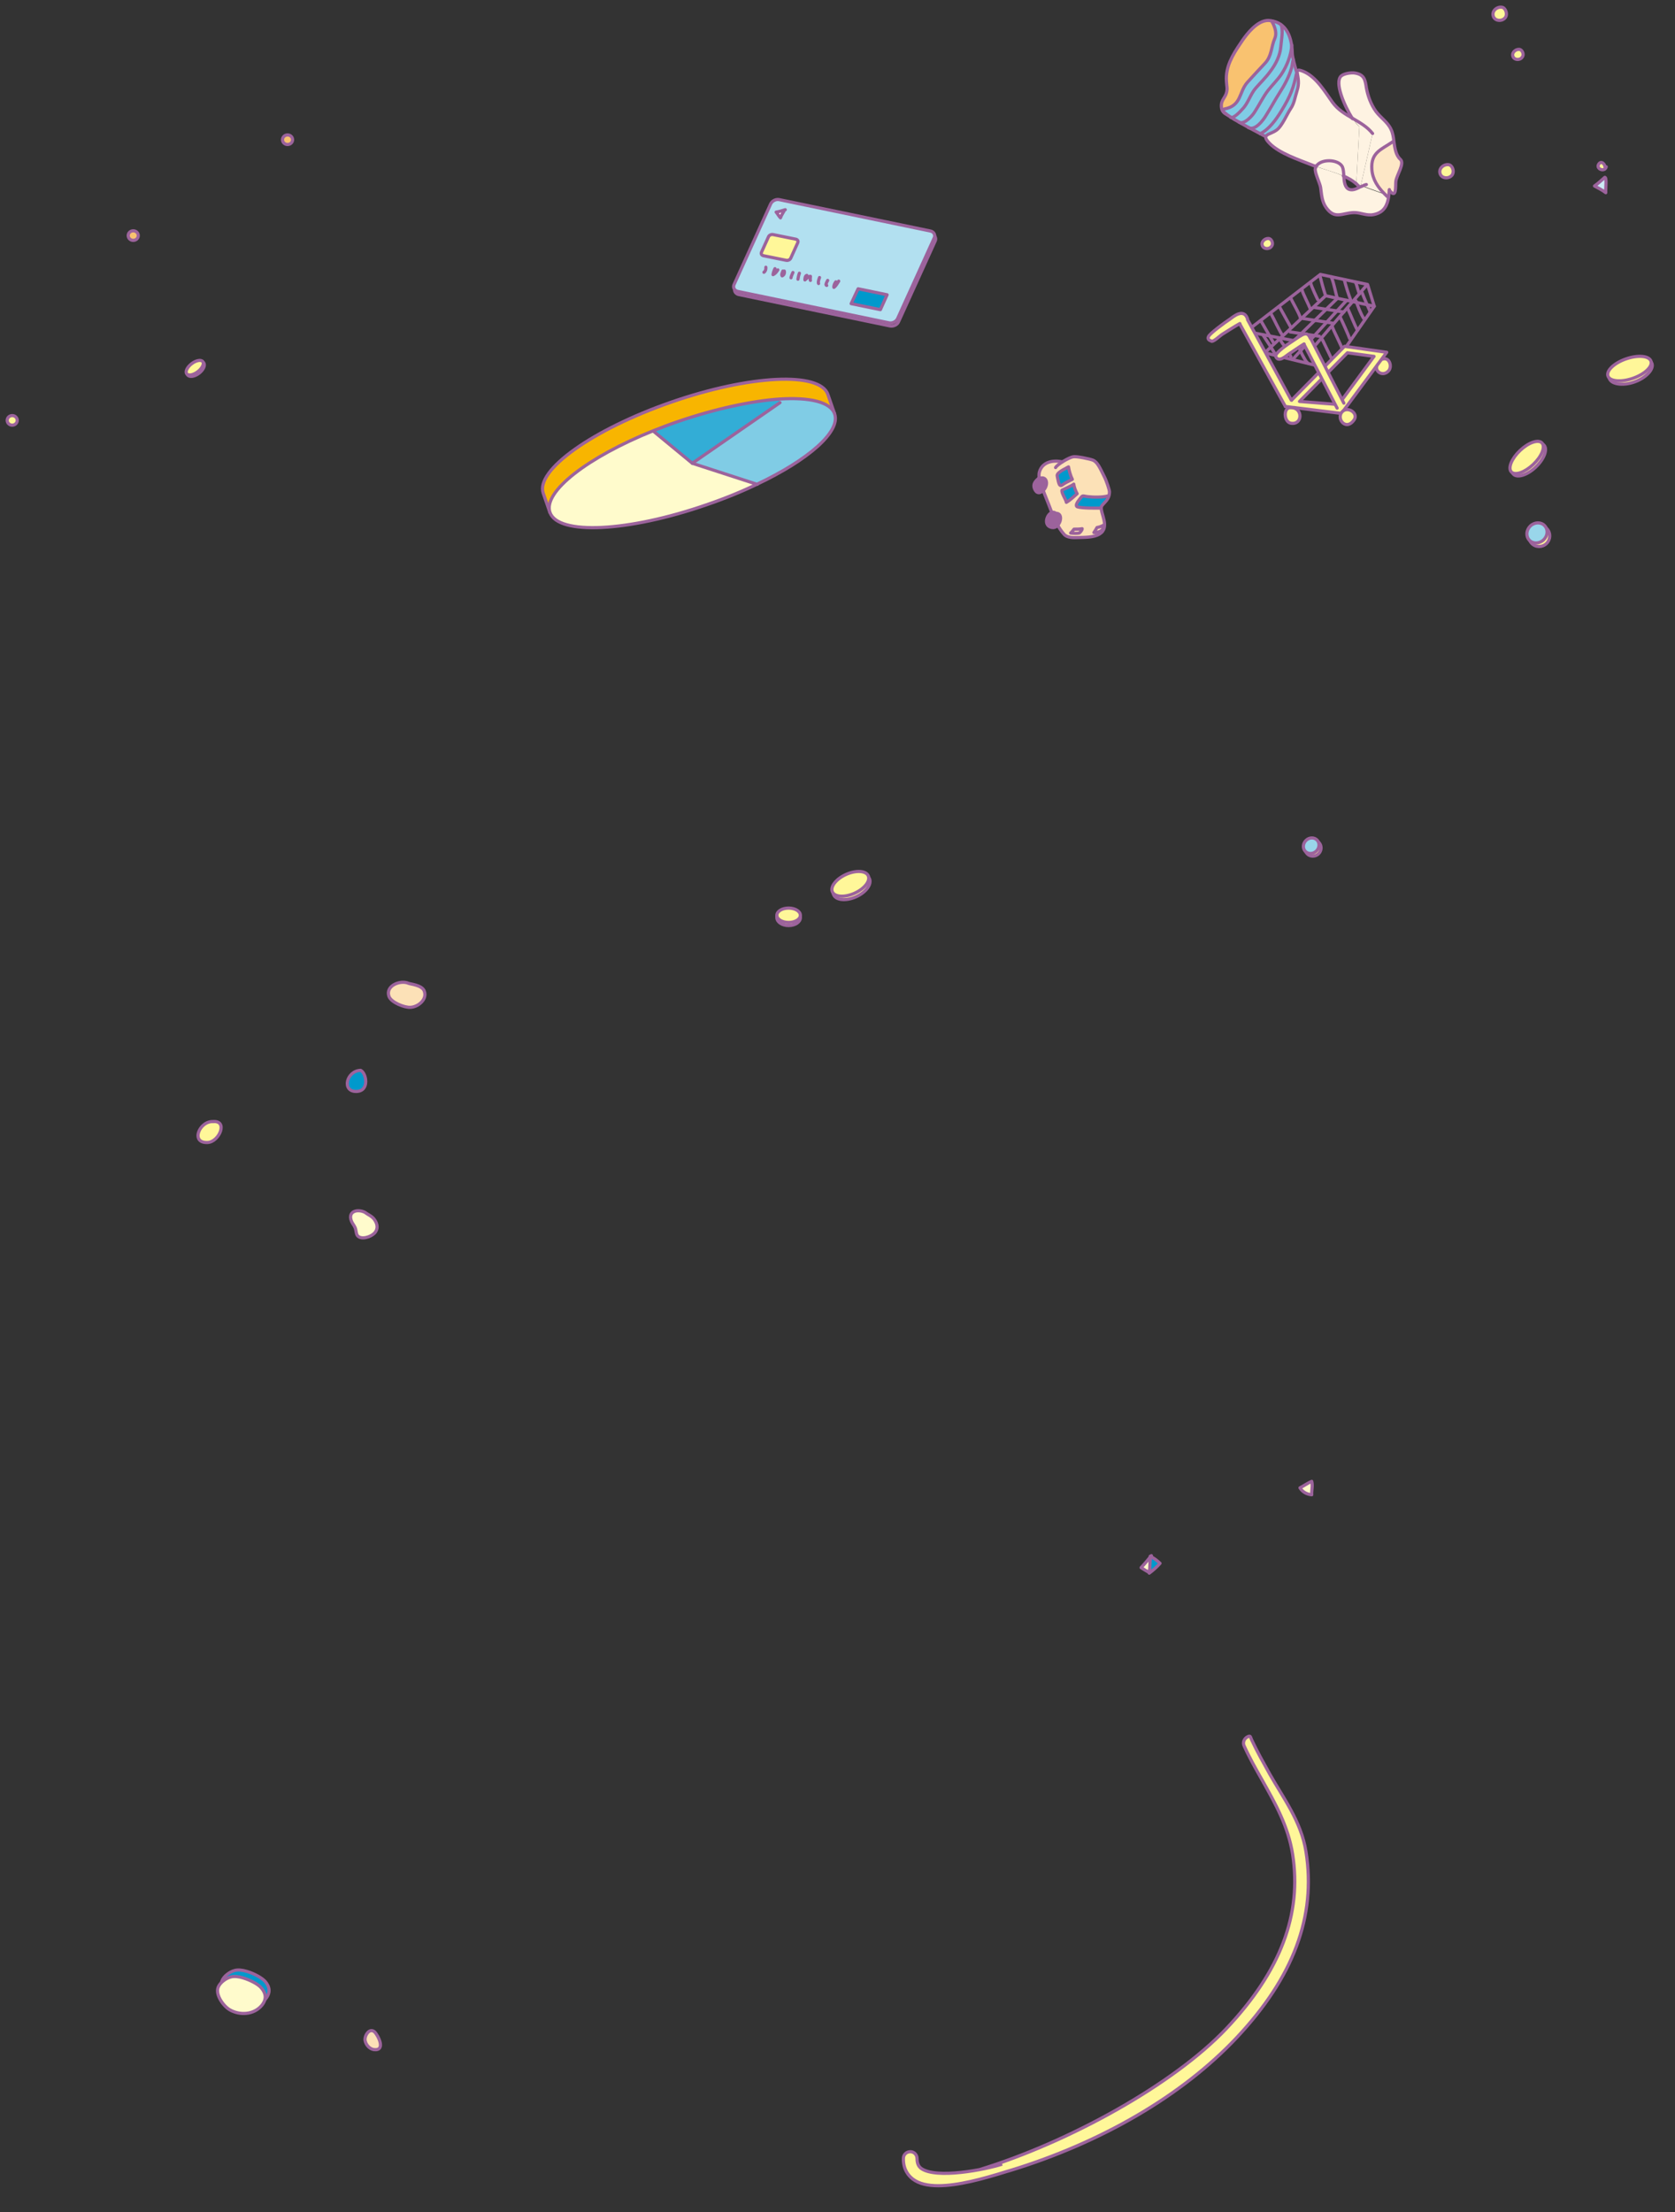 <?xml version="1.0" encoding="utf-8"?>
<!-- Generator: Adobe Illustrator 25.2.1, SVG Export Plug-In . SVG Version: 6.00 Build 0)  -->
<svg version="1.1" id="レイヤー_6" xmlns="http://www.w3.org/2000/svg" xmlns:xlink="http://www.w3.org/1999/xlink" x="0px"
	 y="0px" width="699px" height="923px" viewBox="0 0 699 923" style="enable-background:new 0 0 699 923;" xml:space="preserve">
<rect x="0" y="0" width="699" height="923" fill="#333333" stroke="none"/>
<style type="text/css">
	.st0{fill:#F9C270;stroke:#9C639C;stroke-width:1.325;stroke-linecap:round;stroke-linejoin:round;stroke-miterlimit:10;}
	.st1{fill:#80CCE5;stroke:#9C639C;stroke-width:1.325;stroke-linecap:round;stroke-linejoin:round;stroke-miterlimit:10;}
	.st2{fill:#FDE7C6;}
	.st3{fill:#FEF3E2;}
	.st4{fill:#CCEBF5;}
	.st5{fill:none;stroke:#9C639C;stroke-width:1.325;stroke-linecap:round;stroke-linejoin:round;stroke-miterlimit:10;}
	.st6{fill:#FFF799;stroke:#9C639C;stroke-width:1.325;stroke-linecap:round;stroke-linejoin:round;stroke-miterlimit:10;}
	.st7{fill:#99D6EA;stroke:#9C639C;stroke-width:1.325;stroke-linecap:round;stroke-linejoin:round;stroke-miterlimit:10;}
	.st8{fill:#CCEBF5;stroke:#9C639C;stroke-width:1.325;stroke-linecap:round;stroke-linejoin:round;stroke-miterlimit:10;}
	.st9{fill:#FCE1B7;}
	.st10{fill:#9C639C;stroke:#9C639C;stroke-width:1.325;stroke-linecap:round;stroke-linejoin:round;stroke-miterlimit:10;}
	.st11{fill:#0099CC;stroke:#9C639C;stroke-width:1.325;stroke-linecap:round;stroke-linejoin:round;stroke-miterlimit:10;}
	.st12{fill:#B2E0F0;stroke:#9C639C;stroke-width:1.325;stroke-linecap:round;stroke-linejoin:round;stroke-miterlimit:10;}
	.st13{fill:#FFFFFF;stroke:#9C639C;stroke-width:1.325;stroke-linecap:round;stroke-linejoin:round;stroke-miterlimit:10;}
	.st14{fill:#F8B500;stroke:#9C639C;stroke-width:1.325;stroke-linecap:round;stroke-linejoin:round;stroke-miterlimit:10;}
	.st15{fill:#80CCE5;}
	.st16{fill:#33ADD6;}
	.st17{fill:#FFFBCC;}
	.st18{fill:#FFFBCC;stroke:#9C639C;stroke-width:1.325;stroke-linecap:round;stroke-linejoin:round;stroke-miterlimit:10;}
	.st19{fill:#FCE1B7;stroke:#9C639C;stroke-width:1.325;stroke-linecap:round;stroke-linejoin:round;stroke-miterlimit:10;}
	.st20{fill:#FFF799;stroke:#9C639C;stroke-width:1.325;stroke-miterlimit:10;}
</style>
<g>
	<g>
		<g>
			<path class="st0" d="M538.1,18.2c-7.6-20.5-18.9-2.4-20.5,0c-3.2,4.7-6.2,9.7-5.8,15.6c0.1,2.3,0.6,3.3-0.1,5.3
				c-0.5,1.5-1.9,2.8-2,4.5c-0.3,4.5,3.2,3.9,5.4,6.2"/>
			<path class="st1" d="M545.1,41.4c-1.5-2.1-5.7-16.4-5.8-18.9c-0.1-4.3-1-12.6-8.7-13.8c0,0,2.8,4.1,1.4,7.3
				c-1.6,3.7-1.2,7.3-4.1,10.4c-2.4,2.6-4.9,5.2-7.3,7.9c-3.7,4.1-2.3,9.8-9.7,11.2c-4.8,0.9,20.9,12.9,25.4,16"/>
			<g id="XMLID_2_">
				<g>
					<path class="st2" d="M577.8,80.9c-2.8-2.8-5-6-5.3-10.2c-0.6-7.1,3.7-8.2,8.8-11.6l0.5-0.1c0.4,2.8,0.8,5.8,2.7,7.4
						c1.9,1.6-1.6,6.5-1.9,9.2c-0.2,2,0.3,7.7-2.7,3.7c-0.1,0.9-0.2,1.8-0.3,2.7L579,82C578.6,81.6,578.2,81.3,577.8,80.9z"/>
					<path class="st3" d="M579,82l0.5,0.1c-0.5,3.4-1.8,6.5-6.1,7.4c-3.1,0.7-5.6-0.9-8.5-0.8c-4.9,0.2-7.9,3-11.5-2.1
						c-1.8-2.5-1.9-5.6-2.3-8.4c-0.3-1.9-2.6-6.3-2.2-7.9c0.1-0.3,0.2-0.5,0.3-0.8c3.5,1.2,7.8,2.3,11.5,4c0.1,2.4,0.4,4.9,2.2,5.6
						c1.4,0.5,2.9-0.1,4.4-0.9c0.1,0.1,0.2,0.2,0.3,0.4l0.1-0.6c0.2-0.1,0.5-0.2,0.7-0.3l9.4,3.4C578.2,81.3,578.6,81.6,579,82z"/>
					<path class="st3" d="M568.4,77.5l-0.5-0.2l4.9-21.6c-2.3-2.9-5.3-4.5-8.3-6.3c-3.5-5.5-7.6-15.2-4.7-17.8
						c1.3-1.2,4.2-1.5,5.9-1.2c3.8,0.7,4.1,2.9,4.6,6.1c0.6,3.4,1.8,7,4,9.9c2,2.7,4.8,4.4,6.3,7.5c0.7,1.4,0.9,3.2,1.2,5.1
						l-0.5,0.1c-5,3.4-9.3,4.5-8.8,11.6c0.3,4.2,2.5,7.4,5.3,10.2L568.4,77.5z"/>
					<path class="st3" d="M572.8,55.7l-4.9,21.6l-1.9-0.7l0,0l1.3-23.7c-0.7-0.6-1.7-1.8-2.7-3.4C567.5,51.2,570.5,52.9,572.8,55.7z
						"/>
					<path class="st4" d="M567.9,77.3l-0.1,0.5c-0.2,0.1-0.3,0.1-0.5,0.2c-0.4-0.5-0.8-1-1.3-1.4L567.9,77.3z"/>
					<path class="st4" d="M567.7,77.8l-0.1,0.6c-0.1-0.1-0.2-0.3-0.3-0.4C567.4,78,567.6,77.9,567.7,77.8z"/>
					<path class="st3" d="M567.3,52.9l-1.3,23.7c-1.5-1.3-3.3-2.4-5.3-3.2c-0.1-1.5-0.2-2.9-0.6-3.8c-1.5-3.2-9.1-3.6-11-0.1
						c-0.5-0.2-1-0.3-1.5-0.5c-5.3-2.1-13.5-4.8-17.6-9c-3.8-3.9-0.1-3.4,2.9-5.5c2.4-1.7,4.4-6.8,6-9.1c1.4-2,1.8-5,2.6-7.4
						c2-5.9-2.5-10.1,2.6-8c5.5,2.3,9.2,8.8,12.1,12.8c2.3,3.2,5.4,5,8.5,6.8C565.5,51.1,566.5,52.3,567.3,52.9z"/>
					<path class="st3" d="M560.6,73.4c-3.7-1.6-8-2.7-11.5-4c1.9-3.4,9.4-3.1,11,0.1C560.5,70.4,560.5,71.9,560.6,73.4z"/>
				</g>
				<g>
					<path class="st5" d="M579.8,79.4c3.1,4,2.5-1.8,2.7-3.7c0.3-2.6,3.8-7.5,1.9-9.2c-1.9-1.7-2.3-4.6-2.7-7.4
						c-0.2-1.9-0.5-3.7-1.2-5.1c-1.4-3.1-4.3-4.8-6.3-7.5c-2.1-2.9-3.4-6.5-4-9.9c-0.5-3.2-0.8-5.4-4.6-6.1
						c-1.6-0.3-4.6,0.1-5.9,1.2c-2.9,2.6,1.2,12.3,4.7,17.8"/>
					<path class="st5" d="M565.9,76.6c0.5,0.4,0.9,0.9,1.3,1.4"/>
					<path class="st5" d="M560.6,73.4c2,0.9,3.8,1.9,5.3,3.2"/>
					<path class="st5" d="M572.8,55.7c-2.3-2.9-5.3-4.5-8.3-6.3c-3.1-1.8-6.2-3.6-8.5-6.8c-2.9-4-6.6-10.5-12.1-12.8
						c-5.1-2.1-0.6,2.1-2.6,8c-0.8,2.5-1.2,5.4-2.6,7.4c-1.6,2.3-3.6,7.4-6,9.1c-2.9,2.1-6.7,1.6-2.9,5.5c4.1,4.2,12.3,6.9,17.6,9
						c0.5,0.2,0.9,0.4,1.5,0.5"/>
					<path class="st5" d="M579.8,79.1c0,0.1,0,0.2,0,0.3c-0.1,0.9-0.2,1.8-0.3,2.7c-0.5,3.4-1.8,6.5-6.1,7.4
						c-3.1,0.7-5.6-0.9-8.5-0.8c-4.9,0.2-7.9,3-11.5-2.1c-1.8-2.5-1.9-5.6-2.3-8.4c-0.3-1.9-2.6-6.3-2.2-7.9
						c0.1-0.3,0.2-0.5,0.3-0.8c1.9-3.4,9.4-3.1,11,0.1c0.4,0.9,0.5,2.3,0.6,3.8c0.1,2.4,0.4,4.9,2.2,5.6c1.4,0.5,2.9-0.1,4.4-0.9
						c0.1-0.1,0.3-0.2,0.5-0.2c0.2-0.1,0.5-0.2,0.7-0.3c0.5-0.2,1-0.5,1.6-0.6"/>
					<path class="st5" d="M581.3,59.1c-5,3.4-9.3,4.5-8.8,11.6c0.3,4.2,2.5,7.4,5.3,10.2c0.4,0.4,0.7,0.7,1.1,1.1"/>
				</g>
			</g>
		</g>
		<path class="st5" d="M534.6,10.3c1,2.4,0.1,6.6-0.1,9.2c-0.3,3.7-2.1,7.3-4.4,10.3c-1.8,2.5-4.1,4.7-6.1,7
			c-2.3,2.7-3.1,6.3-5.6,8.8c-0.7,0.8-3.7,4.1-4.9,3.3"/>
		<path class="st5" d="M539.1,18.8c-0.3,4.2-2,8.6-4.3,12.1c-1.7,2.5-3.8,4.5-5.6,6.8c-2.1,2.7-3.7,6.1-5.6,9
			c-0.9,1.5-4.3,5.4-6.5,4.3"/>
		<path class="st5" d="M520.9,53.2c2.8,1.6,6.3-3.1,7.4-5c2.1-3.3,3.6-6.2,5.7-9.5c2-3.1,4-6.8,5-10.4c0.3-1,0.4-2.7,0.7-3.4"/>
		<path class="st5" d="M541.1,30.4c-1.2,5.8-2.3,9.3-6.5,16.1c-2.1,3.4-5,7.5-8.7,9.3"/>
	</g>
	<path class="st6" d="M529.8,99.6c-1.5-0.5-3.5,1-3.1,2.6c0.4,1.8,2.9,2,3.9,0.6C531.5,101.8,530.8,100,529.8,99.6z"/>
	<path class="st6" d="M604.9,68.8c-2-0.6-4.5,1.2-4,3.4c0.5,2.4,3.8,2.6,5.1,0.8C607,71.6,606.2,69.3,604.9,68.8z"/>
	<path class="st6" d="M627.1,3.1c-2-0.6-4.5,1.2-4,3.4c0.5,2.4,3.8,2.6,5.1,0.8C629.2,6,628.4,3.6,627.1,3.1z"/>
	<path class="st6" d="M634.4,20.7c-1.5-0.5-3.5,1-3.1,2.6c0.4,1.8,2.9,2,3.9,0.6C636.1,22.9,635.4,21.1,634.4,20.7z"/>
	<g>
		
			<ellipse transform="matrix(0.726 -0.688 0.688 0.726 42.644 491.19)" class="st6" cx="637.9" cy="192.1" rx="8.8" ry="4.3"/>
		<ellipse transform="matrix(0.726 -0.688 0.688 0.726 43.016 490.386)" class="st6" cx="637.1" cy="191.2" rx="8.8" ry="4"/>
	</g>
	<g>
		<path class="st6" d="M689.4,151.7c0.8,2.4-2.5,6-7.4,7.7s-9.6,0.9-10.4-1.5c-0.8-2.4,2.5-5.7,7.4-7.4
			C683.9,148.8,688.6,149.4,689.4,151.7z"/>
		
			<ellipse transform="matrix(0.945 -0.327 0.327 0.945 -12.831 231.006)" class="st6" cx="680" cy="153.6" rx="9.5" ry="4.3"/>
	</g>
	<g>
		<ellipse transform="matrix(0.726 -0.688 0.688 0.726 21.884 503.031)" class="st6" cx="642.4" cy="224" rx="4.4" ry="4.3"/>
		<ellipse transform="matrix(0.726 -0.688 0.688 0.726 22.53 501.969)" class="st7" cx="641.4" cy="222.7" rx="4.4" ry="4"/>
	</g>
	<g>
		
			<ellipse transform="matrix(0.726 -0.688 0.688 0.726 -93.52 473.686)" class="st6" cx="547.9" cy="354.2" rx="3.4" ry="3.3"/>
		
			<ellipse transform="matrix(0.726 -0.688 0.688 0.726 -93.017 472.859)" class="st7" cx="547.1" cy="353.2" rx="3.4" ry="3.1"/>
	</g>
	<g>
		<g>
			<g>
				<polygon class="st5" points="520.1,138.3 551,114.5 570.7,118.7 573.5,127.8 555.3,154 527.8,147.2 				"/>
				<polyline class="st5" points="520.1,138.3 549,143.9 569.9,119.5 				"/>
				<line class="st5" x1="551.9" y1="141.8" x2="556.7" y2="151.8"/>
				<path class="st5" d="M556,136.3c0.3,1.3,4,8.3,4.3,9.8"/>
				<path class="st5" d="M559.3,132.4c0.8,1.5,3.5,7.6,3.9,8.8"/>
				<path class="st5" d="M562.4,128.7c1.2,2.5,2.7,6.6,4.1,9.1"/>
				<path class="st5" d="M565.9,125.6c0.8,2.3,1.9,5.2,3.2,7.3"/>
				<path class="st5" d="M568.5,122.3c0.3,1,3.3,7.8,3.3,7.8"/>
				<polyline class="st5" points="527.8,147.2 553.2,123.4 573.5,127.8 				"/>
				<path class="st5" d="M527.2,140c0,0,5.3,7.9,4.9,7.9"/>
				<path class="st5" d="M534.1,141c0.2,1.6,2.1,3.4,2.9,4.8c0.6,1,1.1,2,1.7,3"/>
				<path class="st5" d="M541.1,143.2c0.9,1.6,1.5,3,2.3,4.7c0.4,0.7,1.6,3.1,2.1,3.3"/>
				<line class="st5" x1="526.4" y1="134.2" x2="531.6" y2="143.3"/>
				<line class="st5" x1="534.1" y1="128.3" x2="538.7" y2="136.6"/>
				<path class="st5" d="M530.5,131.1c0.8,1.3,3.9,8,4.6,8.6"/>
				<path class="st5" d="M538.6,124.2c0.3,1.1,3.9,7,4.1,8.6"/>
				<path class="st5" d="M543.4,121.1c0.4,1.6,2.7,5.9,3.4,7.8"/>
				<path class="st5" d="M546.9,117.8c0.2,1.5,3,7.2,3,7.2"/>
				<path class="st5" d="M550.8,115c0.6,2.4,1.6,6.1,2.4,8.4"/>
				<path class="st5" d="M555.7,115.9c1,2.3,1.8,7,2.4,8.5"/>
				<path class="st5" d="M561,116.8c0.7,2.7,1.6,5.6,2.6,8.2"/>
				<path class="st5" d="M565.9,118.3c-0.2-0.3,0,0.1,0.1,0.2c0.2,0.7,1,3.5,1.3,4.1"/>
				<line class="st5" x1="558.1" y1="124.5" x2="534.1" y2="147.9"/>
				<line class="st5" x1="562" y1="125.3" x2="539.6" y2="149.8"/>
				<line class="st5" x1="548.6" y1="128.3" x2="560.8" y2="130.2"/>
				<line class="st5" x1="543.8" y1="132.9" x2="556" y2="134.8"/>
				<line class="st5" x1="538.4" y1="138.5" x2="550.6" y2="140.3"/>
				<path class="st6" d="M575.2,151.7c-2.5,2.7,1.7,6,4.3,3c1.6-1.8,0.3-6-2.7-4.8 M538.7,170.1c-3.3-0.3-3,6,0,6.5
					C543.7,177.4,543.8,170,538.7,170.1 M536.4,169.6l24.7-25.1l17.6,2.5l-18.9,25.5L536.4,169.6z M558.6,168.8l14.8-20.1l-11.1-1.5
					l-20,20.3L558.6,168.8z"/>
				<polyline class="st6" points="538.9,167 519.6,131.5 516.8,134.1 536.4,169.6 540.3,170.1 				"/>
				<polyline class="st6" points="560.8,168.2 546.4,140.1 542.9,141.2 558,170.3 				"/>
				<path class="st6" d="M520.6,133c-1.6-4.6-6-0.8-7.1,0c-2.6,1.7-8.4,6-9.1,7.3c-0.9,1.5,0.9,1.9,0.9,1.9c0.7,1,3.6-2,4.9-2.8
					c2.4-1.5,5.2-3.3,7.2-4.4"/>
			</g>
			<path class="st6" d="M546.8,141.2c-1.4-3.4-3-1.8-7.8,1.4c-1.1,0.7-7.2,4.7-6.6,6.2c1.2,2.7,4.5-0.5,5.3-1
				c3.2-2.2,6.5-4.3,6.5-4.3"/>
		</g>
		<path class="st6" d="M560.9,171.2c-4.1,2.4,0.4,9.2,4.1,4.1C566.9,172.8,563.4,170,560.9,171.2"/>
	</g>
	<path class="st6" d="M669.8,70.1c0.2-1.5-1.6-3.4-2.7-1.5c-1.1,1.9,2.6,3.4,3.2,1C670.1,69.7,669.9,69.9,669.8,70.1"/>
	<path class="st8" d="M669.7,74c0.9,0,0.3,4.3,0.4,6.4c-1.4-1.1-3.1-1.9-4.7-2.8C666.9,76.6,669,74.6,669.7,74"/>
	<g>
		<g>
			<g>
				<path class="st9" d="M459.5,212l0.3-0.8c1.1-2,2.8-3.8,3.2-5.9c0.1-0.7-1.2-4.5-2.3-6.6c-1.8-3.4-2.7-5.8-4.6-6.6
					c-1.3-0.5-6.9-1.7-8.3-1.4c-0.9,0.2-2.8,1.1-4.5,2.1l-0.1-0.1c-3.7-0.8-8.2-0.1-9.5,4.1c-0.7,2.3,0.5,5,1.3,7.2
					c1.1,3,2.4,6,3.5,9c1.4,3.8,3.1,7.3,5.5,10c1.3,1.4,3.9,1.4,5.8,1.3c2.8-0.1,6.6,0,9-1.5C463.3,220.1,458.8,215.3,459.5,212z"/>
				<path class="st5" d="M443.3,192.7c-3.7-0.8-8.2-0.1-9.5,4.1c-0.7,2.3,0.5,5,1.3,7.2c1.1,3,2.4,6,3.5,9c1.4,3.8,3.1,7.3,5.5,10
					c1.3,1.4,3.9,1.4,5.8,1.3c2.8-0.1,6.6,0,9-1.5c4.4-2.8,0.3-8.5,0.7-11.2"/>
				<path class="st5" d="M451.6,220.6c-1.2,0.2-2,0.2-3.4,0.2c-0.4,0.5-0.9,1.2-1.4,1.6c1.1,0.2,3,0.2,3.6,0
					C450.8,222.1,451.6,221.2,451.6,220.6"/>
				<path class="st10" d="M433.5,199.5c-1.3,1.2-2.6,2.4-1.8,4.4c0.9,2.2,2.4,2.1,3.9,0.5c2-2.2,1.4-6.3-2.3-4.6"/>
				<path class="st10" d="M440.5,214.1c-2.6-2-6.2,5.1-1.5,6c3.1,0.6,5.1-5.4,2.1-5.9"/>
			</g>
			<path class="st11" d="M462.4,206.9c-2.3,0.7-6.4,0.6-8.7,0.3c-2.2-0.3-1.7-0.7-3.1,1c-1,1.3-2.1,2.9-0.9,3.3
				c2,0.6,7.4,0.5,9.5,0.5"/>
			<path class="st11" d="M445.9,194.8c0.2,1.5,0.9,3.9,1.6,5.2c-1.6,0.8-2.9,1.4-4.3,2.4c-1.4,1-1.6-2.2-2-3.7
				C440.9,197.7,442.2,196.7,445.9,194.8z"/>
			<path class="st11" d="M448.1,202c0.1,1.1,0.8,3,1.4,4c-1.1,0.9-2.6,2.5-4.5,3.6c-0.1-1.1-2.2-4-1.8-5.1
				C443.3,204.4,447.2,202.8,448.1,202"/>
			<path class="st5" d="M456.5,222.2c0.5-0.7,1-1.5,1.3-2.1c0.7-0.1,1.7-0.4,2.6-0.9C460.7,221.6,458.4,222.2,456.5,222.2"/>
		</g>
		<path class="st5" d="M440.5,195.1c0.8-1.4,5.6-4.2,7.3-4.5c1.5-0.3,7,0.9,8.3,1.4c1.9,0.8,2.9,3.2,4.6,6.6
			c1.1,2.1,2.3,5.9,2.3,6.6c0,3.6-2.6,4.5-3.5,6.4"/>
	</g>
	<g>
		<ellipse class="st6" cx="329.1" cy="382.9" rx="4.9" ry="3.3"/>
		<ellipse class="st6" cx="329.1" cy="381.9" rx="4.9" ry="3"/>
	</g>
	<g>
		
			<ellipse transform="matrix(0.913 -0.409 0.409 0.913 -120.179 177.417)" class="st6" cx="355.1" cy="370" rx="8.2" ry="4.6"/>
		
			<ellipse transform="matrix(0.913 -0.409 0.409 0.913 -119.742 177.097)" class="st6" cx="354.6" cy="368.8" rx="8.2" ry="4.3"/>
	</g>
	<g>
		<g>
			<g>
				<path class="st5" d="M371.4,136l-63.1-13.1c-1.4-0.3-2.1-1.6-1.6-2.8L322,86.4c0.6-1.3,2.2-2.1,3.6-1.8l63.1,13.1
					c1.4,0.3,2.1,1.6,1.6,2.8L375,134.2C374.5,135.5,372.8,136.3,371.4,136z"/>
			</g>
			<g>
				<path class="st12" d="M371,134.7l-63.1-13.1c-1.4-0.3-2.1-1.6-1.6-2.8l15.3-33.7c0.6-1.3,2.2-2.1,3.6-1.8l63.1,13.1
					c1.4,0.3,2.1,1.6,1.6,2.8l-15.3,33.7C374,134.2,372.4,135,371,134.7z"/>
				<path class="st6" d="M328,108.6l-9.4-1.9c-0.8-0.2-1.1-0.8-0.8-1.5l2.9-6.4c0.3-0.7,1.2-1.1,2-0.9l9.4,1.9
					c0.8,0.2,1.1,0.8,0.8,1.5l-2.9,6.4C329.7,108.4,328.8,108.8,328,108.6z"/>
				<polygon class="st11" points="367.4,129.2 355.2,126.7 358.1,120.5 370.2,123 				"/>
				<path class="st13" d="M327.7,87.5c-1.3,0.4-2.5,0.8-3.8,1c0.6,0.7,1.1,1.7,1.8,2.4c0.4-1.2,1.2-2.2,1.7-3.3"/>
			</g>
		</g>
		<g>
			<path class="st5" d="M319.6,111.5c0.1,0.9-0.2,1.7-0.8,2.1"/>
			<path class="st5" d="M323.4,112.1c-0.4,0.8-0.7,1.7-0.8,2.5c0.9-0.4,1.4-1.1,2-2"/>
			<path class="st5" d="M342,115.8c-0.5,1.2-0.6,2.3-0.4,2.5"/>
			<path class="st5" d="M345.4,117c-0.6,1.1-1,2-0.4,2.1"/>
			<path class="st5" d="M326.7,113.1c-0.2,0.7-0.7,1.4-0.3,2c0.8-0.3,1.1-1.2,0.9-2"/>
			<path class="st5" d="M330.9,113.7c-0.3,0.6-0.8,1.8-0.8,2.2"/>
			<path class="st5" d="M333.6,114c-0.3,0.8-0.5,1.7-0.6,2.5"/>
			<path class="st5" d="M336.7,114.9c-0.7,0.2-0.8,1.2-0.8,1.9c0.7-0.5,1.3-1.5,2.3-1.5c0,0.7-0.2,1.6,0,1.7"/>
			<path class="st5" d="M348.8,117.6c-0.5,0.7-0.9,1.5-0.8,2.3c0.9-0.6,1.4-1.7,2-2.6"/>
		</g>
	</g>
	<g>
		<g>
			<path class="st14" d="M348.3,172.7l-2.8-8.1c-3.3-9.6-32.6-8.2-65.4,3.2c-32.8,11.4-56.7,28.4-53.4,38l2.8,8.1"/>
		</g>
		<g id="XMLID_12_">
			<g>
				<path class="st15" d="M348.3,172.7c2.6,7.4-11,19.2-32.3,29.3l-27.1-8.8l36.5-25.4l-0.1-1.4
					C337.9,165.7,346.6,167.8,348.3,172.7z"/>
				<path class="st16" d="M325.3,166.5l0.1,1.4l-36.5,25.4l-16-13.3l-0.1-0.3c3.3-1.3,6.7-2.6,10.2-3.8
					C298.7,170.5,313.7,167.3,325.3,166.5z"/>
				<path class="st17" d="M288.9,193.3l27.1,8.8c-6.4,3.1-13.5,6-21.1,8.6c-32.8,11.4-62.1,12.8-65.4,3.2
					c-3-8.6,15.8-23.1,43.2-34.1l0.1,0.3L288.9,193.3z"/>
			</g>
			<g>
				<path class="st5" d="M325.3,166.5c12.6-0.8,21.3,1.2,23,6.2c2.6,7.4-11,19.2-32.3,29.3c-6.4,3.1-13.5,6-21.1,8.6
					c-32.8,11.4-62.1,12.8-65.4,3.2c-3-8.6,15.8-23.1,43.2-34.1c3.3-1.3,6.7-2.6,10.2-3.8C298.7,170.5,313.7,167.3,325.3,166.5z"/>
				<polyline class="st5" points="272.9,180.1 288.9,193.3 325.5,168 				"/>
				<line class="st5" x1="288.9" y1="193.3" x2="316" y2="202.1"/>
			</g>
		</g>
	</g>
	<g>
		
			<ellipse transform="matrix(0.796 -0.606 0.606 0.796 -76.565 80.865)" class="st6" cx="81.6" cy="153.9" rx="4.2" ry="2.3"/>
		<ellipse transform="matrix(0.796 -0.606 0.606 0.796 -76.332 80.52)" class="st6" cx="81.2" cy="153.4" rx="4.2" ry="2.1"/>
	</g>
	<g>
		<ellipse class="st6" cx="5.1" cy="175.4" rx="2.1" ry="2"/>
	</g>
	<g>
		<ellipse class="st0" cx="55.6" cy="98.3" rx="2.1" ry="2"/>
	</g>
	<g>
		<ellipse class="st0" cx="120" cy="58.3" rx="2.1" ry="2"/>
	</g>
	<path class="st18" d="M152.2,505.8c-3.2-1.5-7.2-0.3-5.5,3.8c0.4,1,1.2,1.8,1.6,2.9c0.3,0.8,0.3,2.4,0.9,3.1c1.5,1.8,5.4,0.6,7-1
		c1.7-1.7,1.4-3.9,0-5.8C155.2,507.4,153.5,506.8,152.2,505.8z"/>
	<path class="st11" d="M150.5,446.6c-5.9,0.2-8,8.8-1.9,8.8C154.4,455.4,152.9,447.7,150.5,446.6"/>
	<path class="st6" d="M89.2,468c-5.9-0.6-10,9.1-2.5,8.7c4.9-0.3,8.7-9.5,1.9-8.7"/>
	<path class="st18" d="M547.4,618.1c-1.7,0.7-3.3,1.9-4.9,2.7c1.1,1.8,2.9,2.7,4.9,2.9C547.3,621.8,547.9,619.9,547.4,618.1"/>
	<g>
		<path class="st18" d="M480.5,649.1c-1.4,1.7-2.8,3.4-4.3,5c1.1,0.7,2.2,1.4,3.3,2c0.7-1.6,0.7-5.4,0.6-6.8"/>
		<path class="st11" d="M480,649.4c1.6,0.7,2.8,1.7,4.1,2.9c-1.3,1.5-3,3-4.5,4.1c0.4-2.1,0.1-4.5,0.6-6.6"/>
	</g>
	<path class="st11" d="M103.1,822.6c-1.9-0.6-3.8-0.8-5.2-0.4c-2,0.5-4.6,2.4-5.3,4.4c-1.1,3.2,2.3,7.8,4.9,9.3
		c4.2,2.4,10,2.1,13.3-1.8c2.1-2.5,1.9-5-0.2-7.4C109.2,825.2,106.1,823.5,103.1,822.6z"/>
	<path class="st18" d="M101.5,825.3c-1.9-0.6-3.8-0.8-5.2-0.4c-2,0.5-4.6,2.4-5.3,4.4c-1.1,3.2,2.3,7.8,4.9,9.3
		c4.2,2.4,10,2.1,13.3-1.8c2.1-2.5,1.9-5-0.2-7.4C107.7,827.9,104.5,826.2,101.5,825.3z"/>
	<path class="st19" d="M156.3,847.8c-2.2-1.9-4.4,1.8-3.9,3.8c0.4,1.7,1.8,3.3,3.6,3.6C161.1,855.8,157.9,849.4,156.3,847.8"/>
	<path class="st20" d="M391.6,912c-4.4,0-8.1-0.8-10.7-2.8c-1.8-1.4-4-4-3.9-8.6c0-1.6,1.3-2.8,2.9-2.8c1.6,0,2.8,1.3,2.8,2.9
		c0,2.4,0.9,3.4,1.6,4c6.3,4.7,27.1,0.5,33.9-1.7l-9.5,2.3c37.3-11.4,81.1-35.6,103.1-58.9c22.6-23.9,31.6-47.8,27.6-72.9
		c-1.9-11.6-7.1-20.8-12.6-30.6c-2.6-4.6-5.3-9.3-7.6-14.4c-0.7-1.4,0-3.1,1.4-3.8c1.4-0.7,1.1,0,1.8,1.4c2.3,4.9,4.9,9.5,7.4,14
		c5.5,9.8,13.2,19.8,15.2,32.5c4.3,27-5.2,52.4-29,77.7c-22.6,24-56.1,43.6-94.3,55.3l-1.7,0.5C410.1,909.2,399.7,912,391.6,912z"/>
	<path class="st19" d="M170.5,410.3c-3.3-1.5-9.7,0.9-8.2,5.4c0.9,2.6,6.6,4.8,9,4.6c3.1-0.1,7.2-3.3,5.7-6.9
		C176,411,171.1,410.6,170.5,410.3"/>
</g>
<g>
</g>
<g>
</g>
<g>
</g>
<g>
</g>
<g>
</g>
<g>
</g>
</svg>
